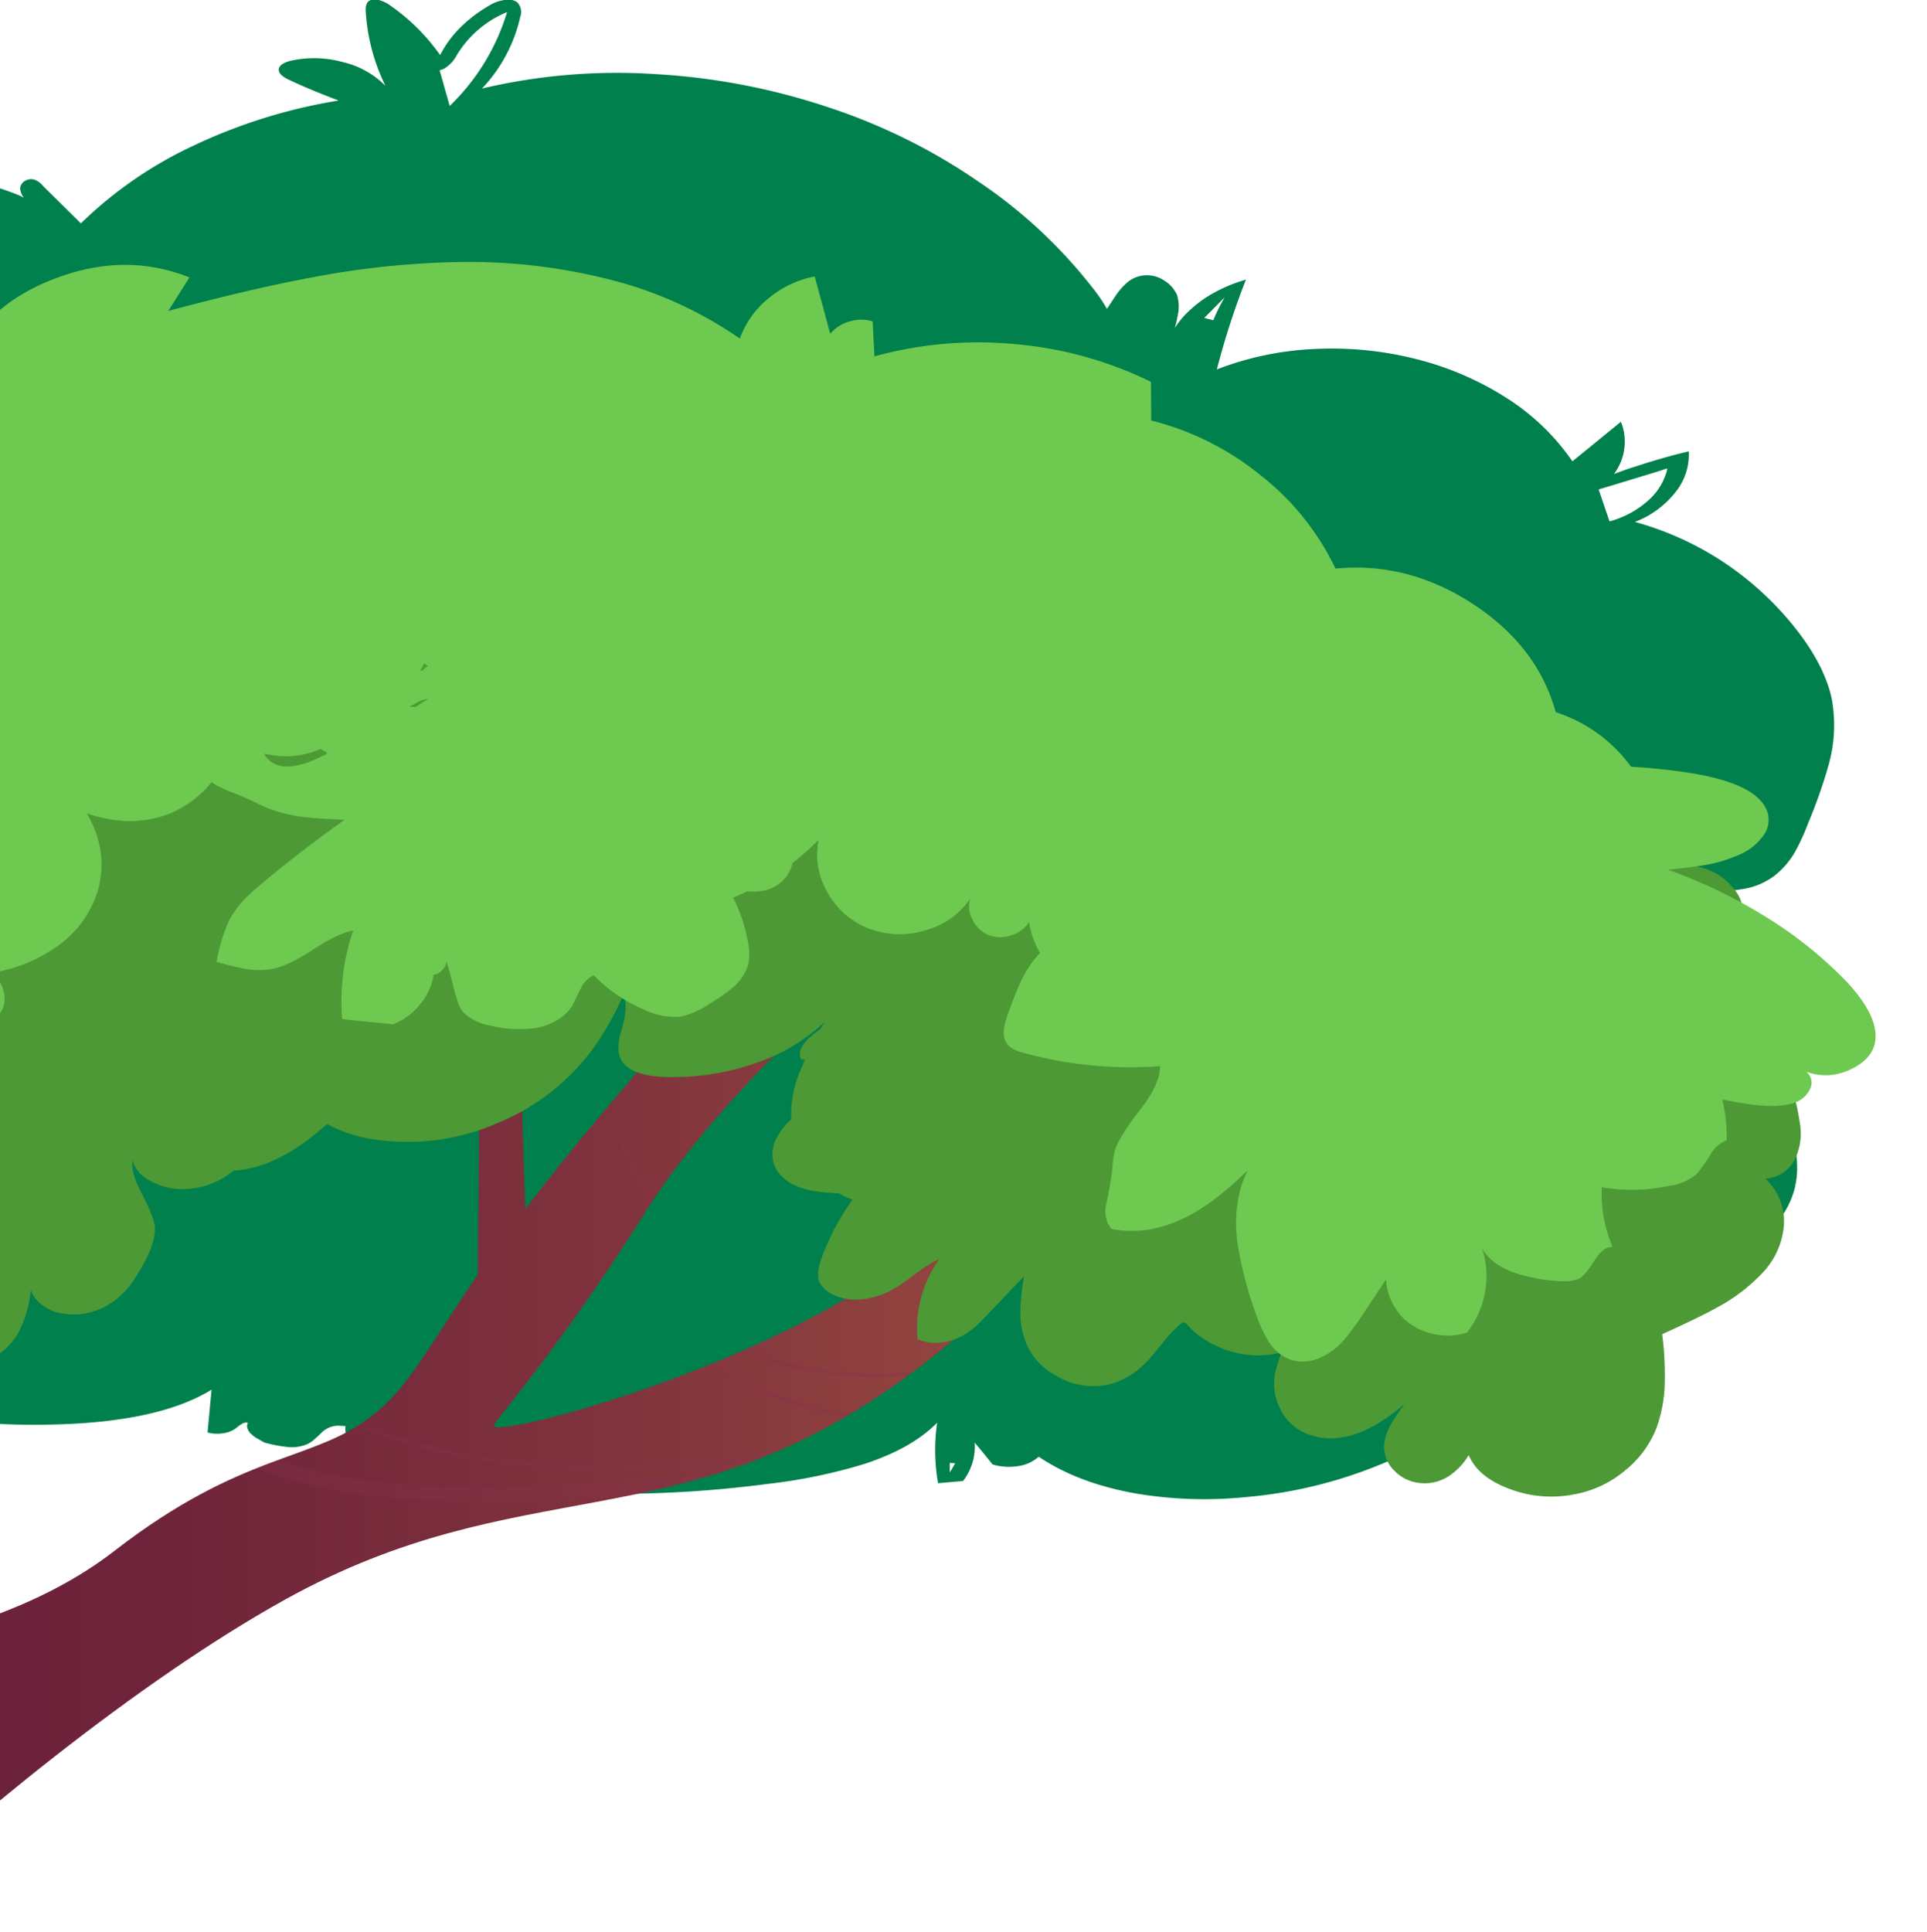 <svg xmlns="http://www.w3.org/2000/svg" xmlns:xlink="http://www.w3.org/1999/xlink" width="434" height="435" viewBox="0 0 434 435">
  <defs>
    <clipPath id="clip-path">
      <rect id="Rectangle_464" data-name="Rectangle 464" width="434" height="435" transform="translate(0 3389)" fill="#fff" stroke="#707070" stroke-width="1"/>
    </clipPath>
    <linearGradient id="linear-gradient" y1="0.5" x2="1" y2="0.5" gradientUnits="objectBoundingBox">
      <stop offset="0" stop-color="#691f3a"/>
      <stop offset="0.221" stop-color="#6f243a"/>
      <stop offset="0.528" stop-color="#81343d"/>
      <stop offset="0.885" stop-color="#9e4f40"/>
      <stop offset="1" stop-color="#aa5942"/>
    </linearGradient>
  </defs>
  <g id="Mask_Group_40" data-name="Mask Group 40" transform="translate(0 -3389)" clip-path="url(#clip-path)">
    <g id="Group_611" data-name="Group 611" transform="translate(309.771 3828.056)">
      <g id="Group_603" data-name="Group 603" transform="translate(-476.678 -439.204)">
        <g id="Group_602" data-name="Group 602">
          <g id="Symbol_1_0_Layer0_2_MEMBER_12_MEMBER_0_MEMBER_0_FILL" data-name="Symbol 1 0 Layer0 2 MEMBER 12 MEMBER 0 MEMBER 0 FILL">
            <path id="Path_9245" data-name="Path 9245" d="M127.75-267.386a33,33,0,0,0,.565-14.222q-1.731-8.3-9.461-17.515a70.583,70.583,0,0,0-15.063-13.434,69.48,69.48,0,0,0-19.829-8.969,21.184,21.184,0,0,0,9.062-6.62,13.434,13.434,0,0,0,3.069-9.279q-5.861,1.395-11.775,3.347-2.579.782-5.077,1.775a13.388,13.388,0,0,0,1.534-2.72,11.336,11.336,0,0,0,.787-2.945,11.617,11.617,0,0,0-.759-6.108l-10.911,8.9A51.428,51.428,0,0,0,55.4-349.221a68.627,68.627,0,0,0-20.5-8.929,77.163,77.163,0,0,0-23.112-2.319,69.229,69.229,0,0,0-21.971,4.593,171.375,171.375,0,0,1,6.55-20.209,34.128,34.128,0,0,0-9.406,4.286,30.884,30.884,0,0,0-3.993,3.31,18.718,18.718,0,0,0-2.61,3.285,35.912,35.912,0,0,0,.812-3.762,9.282,9.282,0,0,0-.323-3.662,7.234,7.234,0,0,0-2.77-3.175,6.986,6.986,0,0,0-4.54-1.244,6.712,6.712,0,0,0-3.993,1.672A15.175,15.175,0,0,0-33.1-372.3q-.718,1.109-1.848,2.794a36.985,36.985,0,0,0-3.284-4.81,111.567,111.567,0,0,0-25.554-23.779A132.082,132.082,0,0,0-97.615-414.87a149.039,149.039,0,0,0-39.049-7.5,132.4,132.4,0,0,0-39.035,3.25,34.377,34.377,0,0,0,8.621-16.127,3.19,3.19,0,0,0-.663-3.285,3.7,3.7,0,0,0-3.075-.494,8.956,8.956,0,0,0-3.126,1.141q-7.792,4.539-11.181,11.231a45.735,45.735,0,0,0-11.186-11.128,7.154,7.154,0,0,0-2.4-1.2,2.631,2.631,0,0,0-2.361.086q-.867.532-.823,2.225a43.788,43.788,0,0,0,4.45,16.942,19.691,19.691,0,0,0-9.63-5.352,24.157,24.157,0,0,0-11.74-.283q-2.358.6-2.62,1.75-.335,1.4,2.662,2.705,4.166,1.976,10.784,4.49a121.4,121.4,0,0,0-32.457,10.055,91.884,91.884,0,0,0-25.594,17.609q-5.711-5.652-8.522-8.422a4.234,4.234,0,0,0-2.113-1.477,2.71,2.71,0,0,0-2.085.419,2.231,2.231,0,0,0-.963,1.547,3.8,3.8,0,0,0,.824,2.123c-.3-.13-.6-.278-.932-.447a55.585,55.585,0,0,0-9.943-3.079q-10.978-2.41-17.382-3.418a121.443,121.443,0,0,0-17.492-1.689,71.914,71.914,0,0,0-11.162.641,65.948,65.948,0,0,0-19.119,5.833,144.625,144.625,0,0,0-16.733,9.329q-6.373,4.11-9.8,6.809a39.621,39.621,0,0,0-7.953,7.9,31.652,31.652,0,0,0-5.413,13,100.828,100.828,0,0,0-1.413,13.988,36.154,36.154,0,0,0-17.5-3.788l-.608,6.491q5.019,1.6,6.937,5.152a32.341,32.341,0,0,0-11.982,1.744q-3.055.94-3.405,2.493a2.519,2.519,0,0,0,1.1,2.507,8.449,8.449,0,0,0,3.172,1.627q.643.215,2.9.734-16.946,9.411-23.914,25.9-7.868,18.448,1.021,36.064a14.968,14.968,0,0,0-7.761,1.472,9.6,9.6,0,0,0-4.878,4.556,23.482,23.482,0,0,1,5.818,1.262,19.28,19.28,0,0,1,3.726,1.73,16.534,16.534,0,0,0-6.278.385l-.46,4.918,8.818,1.441a12.275,12.275,0,0,0-7.019,3.384,7.112,7.112,0,0,0-2.351,5.971l15.934-3.521q-6.362,10.045-3.808,23.177,2.245,11.518,10.8,23.423a90.172,90.172,0,0,0,28.129,25.759,86.252,86.252,0,0,0,19.485,8.274,82,82,0,0,0,21.594,3.249,7.812,7.812,0,0,1-2.6,3.185q-2.513,1.709-3.777,2.613A9.433,9.433,0,0,0-366.2-152.4a3.354,3.354,0,0,0,.019,3.635,6,6,0,0,0,4.088,2.227,9.278,9.278,0,0,0,5.209-.434,11.764,11.764,0,0,0,3.857-2.4,35.074,35.074,0,0,0,2.818-3.318,32.952,32.952,0,0,0-1.195,3.47,11.057,11.057,0,0,0-.308,1.66,7.375,7.375,0,0,0,.856,5.042,7.924,7.924,0,0,0,5.132,3.654q3.9,1.029,6.21-.75a48.36,48.36,0,0,0,13.584,10.635,81.68,81.68,0,0,0,17.505,7.014q16.625,4.422,38.5,3.606,22.079-.85,33.319-7.776l-.9,9.636a8.218,8.218,0,0,0,3.513.176,6.088,6.088,0,0,0,3.035-1.251,5.954,5.954,0,0,1,1.15-.813,1.562,1.562,0,0,1,1.408-.276,1.409,1.409,0,0,0-.074,1.323,2.546,2.546,0,0,0,.9,1.262,5.361,5.361,0,0,0,1.391,1q.485.3,1.506.856a32.811,32.811,0,0,0,5.076.987,8.929,8.929,0,0,0,4.669-.688,6.388,6.388,0,0,0,1.643-1.174q.5-.413,1.4-1.3a5.358,5.358,0,0,1,3.989-1.622l1.475.086a4.065,4.065,0,0,0,.963,3.365,11,11,0,0,0,3.594,2.588,37.878,37.878,0,0,0,4.595,1.761,166.4,166.4,0,0,0,42.652,7.27q4.634.232,9.439.269a260.971,260.971,0,0,0,33.927-2.244,120.249,120.249,0,0,0,21.232-4.355c.174-.053.35-.105.525-.155q10.662-3.507,16.319-9.267a42.888,42.888,0,0,0,.207,13.63l5.623-.5a13.1,13.1,0,0,0,2.059-3.951,12.355,12.355,0,0,0,.543-4.707q1.337,1.557,4.039,4.932a13.029,13.029,0,0,0,5.7.379,8.8,8.8,0,0,0,4.7-2.118q8.9,6,21.988,8.3a93.332,93.332,0,0,0,24.741.783,102.594,102.594,0,0,0,39.735-11.829Q54.205-123.5,63.289-138a13.967,13.967,0,0,0,8.959,2.12,18.531,18.531,0,0,0,8.793-2.656,20.092,20.092,0,0,0,5.638-5.56,67.386,67.386,0,0,0,3.84-6.6,47.426,47.426,0,0,0,18.9-7.285q8.568-5.749,10.52-13.443a19.977,19.977,0,0,0-.858-12.155,36.014,36.014,0,0,0-7.056-11.508,81.787,81.787,0,0,0-10.686-9.9q-3.86-3.021-12.357-8.984a69.116,69.116,0,0,0,7.278-.137,15.517,15.517,0,0,0,6.37-1.91,5.121,5.121,0,0,0,2.789-4.65q-.015-3.125-3.291-4.2l8.493-1.1a96.115,96.115,0,0,0-11.487-13.918,14.157,14.157,0,0,0,8.543,1.107,15.875,15.875,0,0,0,7.76-3.11,18.689,18.689,0,0,0,4.656-5.447,49.716,49.716,0,0,0,2.9-6.38,113.405,113.405,0,0,0,4.761-13.674M-181.394-426.608a23.792,23.792,0,0,1,11.35-9.733,48.966,48.966,0,0,1-12.93,21.147l-2.266-8.04a4,4,0,0,0,1.607-.771,7.5,7.5,0,0,0,2.239-2.6M-8.4-372.133a39.436,39.436,0,0,0-2.583,5.182l-2.05-.5,4.633-4.682m99.372,39.7a13.729,13.729,0,0,1-4.107,6.164,21.43,21.43,0,0,1-8.618,4.616L75.8-328.838l13.271-4.028q1.689-.558,2.164-.718a4.451,4.451,0,0,1-.262,1.153m-502.955,4.706c.162.083.343.167.538.255q-1.1.255-2.206.612a15.731,15.731,0,0,1,1.668-.867m69.853,181.672q-.087,4.75-2.79,4.648a3.017,3.017,0,0,1-2.747-1.792,5.326,5.326,0,0,1-.416-3.209c0-.035.113-.842.331-2.427l5.874.653a8.778,8.778,0,0,0-.251,2.127M-443.184-261.222a31.539,31.539,0,0,0-4.1-.947q1.475-.987,6.7-1.112l-2.6,2.059M-70.339-107.493l0-2.149,1.223.063Q-69.677-108.557-70.339-107.493Z" transform="translate(451.158 439.204)" fill="#00804c"/>
          </g>
        </g>
      </g>
      <path id="Path_9246" data-name="Path 9246" d="M97.733-94.677S63.671-37.226,31.341-10.709-66.53,32.647-63.834,28.616s14.76-17.262,34.586-48.64,63-65.813,63-65.813L12.179-96.77s-13.267,9.8-51.21,54.734c-7.094,8.4-12.9,15.7-17.746,22.093-1.453-35.068-1.709-92.9-1.709-92.9l-8.077,3.35-.958,104.4C-79.292,12-82.825,20.048-91.475,26.755c-13.335,10.336-28.869,7.821-57.964,30.373-15.471,11.991-35.6,18.126-51.066,21.253l-8.183,64.6c25.49-24.353,64.438-56.452,97.773-74.957,52.917-29.372,88-12.9,138.507-49.14S125.573-90.057,125.573-90.057Z" transform="translate(-134.652 -146.891)" fill-rule="evenodd" fill="url(#linear-gradient)"/>
      <g id="Group_605" data-name="Group 605" transform="translate(-394.881 -246.97)">
        <g id="Group_604" data-name="Group 604">
          <g id="Symbol_1_0_Layer0_2_MEMBER_12_MEMBER_0_MEMBER_2_FILL" data-name="Symbol 1 0 Layer0 2 MEMBER 12 MEMBER 0 MEMBER 2 FILL">
            <path id="Path_9247" data-name="Path 9247" d="M-28.2-35.388a35.227,35.227,0,0,0-9,4.273,14.757,14.757,0,0,0-5.625,6.534,8.118,8.118,0,0,0-.458,3.794,6.793,6.793,0,0,0,1.758,3.644q2.352,2.728,7.589,3.627a50.608,50.608,0,0,0,9.725.5A53.09,53.09,0,0,0-32.488,2.174q-.958,3.133-.294,4.78a6.789,6.789,0,0,0,3.7,3.109,12.237,12.237,0,0,0,5.6.832,18.89,18.89,0,0,0,9.506-3.714q1.368-.944,4.008-2.9A24.2,24.2,0,0,1-5.742,1.763a26.927,26.927,0,0,0-4.916,18.061,9.756,9.756,0,0,0,4.736.8,11.558,11.558,0,0,0,4.559-1.159A15.228,15.228,0,0,0,2.23,17.142q1.06-.924,2.876-2.852l8.229-8.642a53.171,53.171,0,0,0-.843,7.9,18.155,18.155,0,0,0,1.615,7.877A14.543,14.543,0,0,0,20.5,28.011a16.152,16.152,0,0,0,9.807,2.353q6.247-.592,11.205-6.011.288-.332,3.692-4.464a29.3,29.3,0,0,1,4.178-4.162,19.073,19.073,0,0,0,7.349,5.651,21.826,21.826,0,0,0,9.882,2.1,16.9,16.9,0,0,0,9.222-2.872q4.1-2.838,4.206-6.667a35.226,35.226,0,0,0,5.38,2.091,11.2,11.2,0,0,0,5.506.207q3.144-.778,5.8-4.52a35,35,0,0,0,5.6-10.067q2.037-7.022-1.063-15.959a101.481,101.481,0,0,0-7.787-15.719q-3.613-6.224-5.648-9.074a46.163,46.163,0,0,0-7.452-8.373A74.811,74.811,0,0,0,68.556-55.69a118.577,118.577,0,0,0-10.8-5.923,59.624,59.624,0,0,0-11.835-4.178q-5.131-.943-7.633-1.534a21.63,21.63,0,0,1-6.956-2.749l8.181.048a5.887,5.887,0,0,1-.3-1.664,29.96,29.96,0,0,0-12.021-.563A96.321,96.321,0,0,0,15.42-69.57q-12.412,3.6-17.687,5.3a141.752,141.752,0,0,0-16.778,6.51,75.64,75.64,0,0,0-15,8.879q-4.034,3.2-2.833,5.669A181.334,181.334,0,0,0-8.465-41.263a92.281,92.281,0,0,1-9.8,3.021Q-25.4-36.353-28.2-35.388M-143.932-51.193a9.3,9.3,0,0,0-.111-8.657q-2.046-3.824-8.071-6.69a76.925,76.925,0,0,0-11.754-3.967q.439-.317,4.555-2.745,2.758-1.585,3.274-3.275.624-2.294-2.137-4.5a21.036,21.036,0,0,0-6.1-3.131,100.2,100.2,0,0,0-27.641-5.3,123.573,123.573,0,0,0-28.146,1.712A115.721,115.721,0,0,0-252.954-76.91q-2.868,1.467-5.612,3.108a74.695,74.695,0,0,0-16.07,12.617,44.615,44.615,0,0,0-9.863,15.7,34.248,34.248,0,0,0-.676,19.787q.52,2.1.662,2.775a7.146,7.146,0,0,1-.211,2.794,6.893,6.893,0,0,1-2.257,2.807,40.318,40.318,0,0,1-3.434,2.237Q-304.581-6.948-302.022.659A66.614,66.614,0,0,0-286.6.416a61.763,61.763,0,0,0,14.362-3.668,88.259,88.259,0,0,0-7.953,7.339,27.119,27.119,0,0,0-5.538,8.331,10.191,10.191,0,0,0-.874,5.495A6.948,6.948,0,0,0-283.52,22.7a11.082,11.082,0,0,0,6.812,1.558,12.738,12.738,0,0,0,6.592-2.093,15.332,15.332,0,0,0,4.323-4.1,39.384,39.384,0,0,0,2.869-4.949l-.555,11.92a16.848,16.848,0,0,0,.421,5.872,7.462,7.462,0,0,0,.408,1.114,7.649,7.649,0,0,0,2.518,3.151,8.705,8.705,0,0,0,4.086,1.714q6.515.917,11.461-7.113,4.684-7.388,7.088-11.205a38.863,38.863,0,0,0,2.877-5.051,13.774,13.774,0,0,0,.544-1.434c-.041.44-.076.811-.1,1.116a11.288,11.288,0,0,0,.792,5.191,9.666,9.666,0,0,0,3.724,4.494,10.444,10.444,0,0,0,6.156,2.007,10.6,10.6,0,0,0,6.822-2.377,13.676,13.676,0,0,0,4.078-5.3,26.273,26.273,0,0,0,2.228-8.488,5.841,5.841,0,0,0,1.556,2.5,9.67,9.67,0,0,0,5.569,2.824,15.081,15.081,0,0,0,6.476-.314,15.127,15.127,0,0,0,5.422-2.717,17.38,17.38,0,0,0,3.8-3.941,51.2,51.2,0,0,0,2.72-4.453q2.668-5.018,2.4-8.113-.2-2.271-2.937-7.439-2.472-4.732-2.114-7.463a7.66,7.66,0,0,0,3.778,4.447,14.719,14.719,0,0,0,6.723,1.959,17.5,17.5,0,0,0,6.851-1.046,17.4,17.4,0,0,0,5.461-3.12,10.918,10.918,0,0,0,3.266-4.3,5.71,5.71,0,0,0-.055-4.866,10.178,10.178,0,0,0,4.253-2.261,7.208,7.208,0,0,0,2.133-3.639,6.284,6.284,0,0,0-.754-3.958,9.24,9.24,0,0,0-3.373-3.334q4.282.708,9.09-3.088A22.4,22.4,0,0,0-143.932-51.193Z" transform="translate(302.413 89.634)" fill="#4c9935"/>
          </g>
        </g>
      </g>
      <g id="Group_607" data-name="Group 607" transform="translate(-490.79 -360.414)">
        <g id="Group_606" data-name="Group 606">
          <g id="Symbol_1_0_Layer0_2_MEMBER_12_MEMBER_0_MEMBER_3_FILL" data-name="Symbol 1 0 Layer0 2 MEMBER 12 MEMBER 0 MEMBER 3 FILL">
            <path id="Path_9248" data-name="Path 9248" d="M108.562-113.749a13.488,13.488,0,0,0,1-7.936q-2.346-15.929-13.948-29.7a34.99,34.99,0,0,1-3.286-4.248,6.41,6.41,0,0,1-1.066-4.449,8.994,8.994,0,0,1,2.011-3.444,24.255,24.255,0,0,0,2.5-3.194q2.336-4.182-1.808-8.56a13.367,13.367,0,0,0-10.337-4.344,9.159,9.159,0,0,0,1.279-8.732q-12.638-.52-15.382-.726-1.2-6.815-8.051-12.93a48.194,48.194,0,0,0-15.565-9.132A86.619,86.619,0,0,0,27.4-215.7q-7.767-1.189-19.327-1.76A13.142,13.142,0,0,0,6.51-228.6a14.388,14.388,0,0,0-5.276.069,13.109,13.109,0,0,0-4.611,1.716q.4-2.673-4.224-3.516a7.557,7.557,0,0,0-4.1.075q-.3-.59-.657-1.187-1.064-1.736-3.361-5.071l-2.6-3.367a67.628,67.628,0,0,0-7.346-8.413q-5.425-4.908-16.163-10.416A164.448,164.448,0,0,0-89.3-274.618a137.54,137.54,0,0,0-24.478-1.935,85.6,85.6,0,0,0-14.883-1.7,8.5,8.5,0,0,0-1.935-7.19,14.391,14.391,0,0,0-7.518-4.952,18.655,18.655,0,0,0-9.738-.349,13.2,13.2,0,0,0-7.565,4.306,6,6,0,0,0-2.473-2.022,8,8,0,0,0-3.4-.78l-1.308,5.761a65.235,65.235,0,0,0-20.33-9.63,75.053,75.053,0,0,0-23.38-2.755q-8.117.366-11.1,3.308a3.792,3.792,0,0,0-.677,4.491,4.536,4.536,0,0,0,3.314,2.87,53.245,53.245,0,0,0-11.368-.451,47.2,47.2,0,0,0-11.673,2.283q-4.612,1.717-5.223,3.86-.454,2.105,1.8,3.749-1.328-.022-2.767.047-2.32.192-5.227.636l-3.6-.388a153.815,153.815,0,0,0-19.942-1.2,45.325,45.325,0,0,0-8.258-4.15,40.72,40.72,0,0,0-10.864-2.552,33.1,33.1,0,0,0-11,.5,11.077,11.077,0,0,0-4.834,7.374q-.082.865-.247,2.638a7.206,7.206,0,0,1-.219,1.258q-3.421,1.01-6.707,2.236a3.95,3.95,0,0,1-.85-1.308c-.2-.837-.357-1.466-.488-1.887a7.673,7.673,0,0,0-3.259-3.989,12.577,12.577,0,0,0-5.634-2.115q-.351,2.117-.545,3.633-.442,3.08-.45,3.182-4.007-.377-11.9-1.372a2.577,2.577,0,0,0-.482,2.974,10.656,10.656,0,0,0,.517,1.021,12.827,12.827,0,0,0,4.275,3.521q1.664.821,5.2,2.328-4.358,2.3-8.543,4.931l-8.1-.912q-1.265-.683-2.69-1.327-1.963-.9-5.679-2.171-3.518-1.249-5.245-1.923l-.1-.009a3,3,0,0,0-.492-.2q-.886-.389-4.612-2.12-2.59-1.267-4.42-1.949a.153.153,0,0,0-.1-.06.452.452,0,0,0-.2-.07q-5.958-1.938-10.268-.707a10.482,10.482,0,0,0-4.5,2.649,29.648,29.648,0,0,0-3.12,3.8c-.119.194-.239.387-.36.581a10.036,10.036,0,0,0-4.263.725,4.645,4.645,0,0,0-1.958,2.324,10.35,10.35,0,0,0-.723,2.8,24.12,24.12,0,0,0-.158,8.785,10.926,10.926,0,0,0,2.262,4.254.772.772,0,0,1,.134.217,20.258,20.258,0,0,0,.851,2.381,3.218,3.218,0,0,0-.627.147,60.644,60.644,0,0,0-9.924-.009,57.935,57.935,0,0,0-13.188,2.6q-8.028,2.676-10,6.789a5.367,5.367,0,0,0,.328,5.249,7.136,7.136,0,0,0,5.1,3.445c.471.078.873.15,1.209.215a1.643,1.643,0,0,1,.957.7,59.406,59.406,0,0,0-17.559,2.3,1.323,1.323,0,0,0-.319.123,64.953,64.953,0,0,0-8.2,2.866q-10.757,4.516-12.614,10.124-1.26,3.619,1.531,7.153a9.7,9.7,0,0,0,7.671,3.839,48.978,48.978,0,0,0-13.851,9.141,35.67,35.67,0,0,0-8.615,12.238q-1.924,4.681.349,7.2a21.8,21.8,0,0,0,2.237,1.795q.285.231.525.407a6.006,6.006,0,0,1,1.342,1.507,3.293,3.293,0,0,1-.069,2.911,26.946,26.946,0,0,1-1.89,2.687l-.351.48c0,.034-.04.047-.107.041q-.936,1.241-1.824,2.541a37.555,37.555,0,0,0-5.72,13.534q-1.252,6.276.787,10.714a5.1,5.1,0,0,0,.343.7,41.527,41.527,0,0,0-3.368,10.838q-.706,4.8,1.323,7.185a7.092,7.092,0,0,0,4.15,2.129,5.234,5.234,0,0,0,4.314-.723A62.08,62.08,0,0,0-469.9-96.573q-.384,4.107,1.393,5.86a5.434,5.434,0,0,0,3.538,1.56q2.385.223,3.318-1.018a53.162,53.162,0,0,0,4.965,27.836q3.227,7.055,8.21,10.132a19.6,19.6,0,0,0,8.6,2.648,20.019,20.019,0,0,0,8.9-1.111,12.782,12.782,0,0,0,6.08-4.8,9.223,9.223,0,0,0,1.63-4.3,47.054,47.054,0,0,0,4.63,16.653,5.311,5.311,0,0,0,2.827,3.13,4.92,4.92,0,0,0,2.8.161,2.112,2.112,0,0,1,.421-.115,3.284,3.284,0,0,0,.375-.169l.049,0a.145.145,0,0,1,.107-.042,1.592,1.592,0,0,1,.434-.266,5.946,5.946,0,0,0,2.674-2.871q.665-2.188,1.027-3.331c0-.035.008-.085.014-.152a5.938,5.938,0,0,1,2.019-2.983,6.582,6.582,0,0,0,.543,2.4,9.559,9.559,0,0,0,1.63,2.25,12.011,12.011,0,0,0,2.148,1.635l.362-3.857,6.7.065A4.1,4.1,0,0,0-393.749-46q1.158,1.283,1.622.152A118.141,118.141,0,0,1-381.941-67.2a46.51,46.51,0,0,0,.439,6.793,16.024,16.024,0,0,0,2.713,6.548,14.581,14.581,0,0,0,6.766,4.777,12.872,12.872,0,0,0,8.66.4,10.429,10.429,0,0,0,4.14-2.682,17.28,17.28,0,0,0,2.653-3.741,43.658,43.658,0,0,0,5.346-23.75q.359,2.183,3.7,3.108a9.33,9.33,0,0,0,5.945-.107,9.512,9.512,0,0,0,4.016-3,20,20,0,0,0,2.321-4.031,54.555,54.555,0,0,0,4.915-24.608q.779,3.705,5.885,6.538a20.183,20.183,0,0,0,13.058,2.6,21.88,21.88,0,0,0,11.2-4.835,21.007,21.007,0,0,0,6.342-8.716q2.055,2.084,6.046,2.1a11.439,11.439,0,0,0,6.35-1.706,11.7,11.7,0,0,0,3.811-4.1,25.744,25.744,0,0,0,2.195-4.859q-.049,2.709,2.758,4.966a10.956,10.956,0,0,0,6.538,2.3,9.845,9.845,0,0,0,6.378-2.011,6.014,6.014,0,0,0,2.483-3.554q.194,2.832,3.914,5.176a16.843,16.843,0,0,0,9.474,2.628q8.094-.113,16.989-6.595,2.516-1.877,4.766-3.9a31.714,31.714,0,0,0,11.482,3.583,50.473,50.473,0,0,0,26.856-3.777,50.187,50.187,0,0,0,21.4-16.566,61.839,61.839,0,0,0,6.794-11.9,1.58,1.58,0,0,0,.309-.021q1.067,2.247-.636,7.869-1.5,5.078.791,7.391,2.807,2.82,10.069,2.836a56.343,56.343,0,0,0,19.586-3.178,41.939,41.939,0,0,0,15.337-9.153,86.2,86.2,0,0,0-5.691,11.592,24.974,24.974,0,0,0-1.6,12.179q.765,6.57,6.52,11.765A22.579,22.579,0,0,0-96.694-102.9a24.242,24.242,0,0,0,16.785-5.488,50.95,50.95,0,0,0,10.914-12.741q.6,1.747,2.308,5.948a16.435,16.435,0,0,0,9.24-2.513q4.132-2.631,4.8-6.405a27.542,27.542,0,0,0,2.627,3.622,9.958,9.958,0,0,0,3.84,2.713,7.859,7.859,0,0,0,5.2.232,4.792,4.792,0,0,0,2.379-1.364,64.939,64.939,0,0,0-3.148,21.04,25.765,25.765,0,0,0,3.276,13.1,17.766,17.766,0,0,0,11.613,8.711,24.037,24.037,0,0,0,12.7-.6,39.392,39.392,0,0,0,11.045-5.41,26.51,26.51,0,0,1-2.448,8.108,51.243,51.243,0,0,0-2.955,8.063,12.628,12.628,0,0,0,1.082,8.646,11.381,11.381,0,0,0,7.468,6.02Q9.2-48.667,20.55-58.452a50.1,50.1,0,0,0-3.209,4.765,11.334,11.334,0,0,0-1.452,5.134,7.711,7.711,0,0,0,2.379,5.185A9.163,9.163,0,0,0,24.2-40.611a9.919,9.919,0,0,0,6.558-1.739,14.377,14.377,0,0,0,4.215-4.568q2.178,5.115,9.556,7.75a26.563,26.563,0,0,0,14.275,1.082A24.594,24.594,0,0,0,70.373-43.6a22.881,22.881,0,0,0,6.795-9.186,30.9,30.9,0,0,0,1.961-10.56,70.449,70.449,0,0,0-.574-10.8q8.439-3.814,12.436-6.048a40,40,0,0,0,10.251-7.841,17.639,17.639,0,0,0,4.724-10.557,13.041,13.041,0,0,0-4.176-10.573,7.933,7.933,0,0,0,6.772-4.584M-406-222.174a11.751,11.751,0,0,0,.874,2.128,11.029,11.029,0,0,0-3.986-1.141q1.684-.508,3.111-.987m36.526-45.285a1.659,1.659,0,0,0,1.233,1.037,23.288,23.288,0,0,1-2.565.067,16.761,16.761,0,0,0-2.624.164q-1.208.346-1.943.532c-.139.023-.26.045-.365.071a25.478,25.478,0,0,0-3.286.664,9.785,9.785,0,0,0-1.7,1.271,3.405,3.405,0,0,1-2.073.829,1.755,1.755,0,0,1,.415-1.7,7.458,7.458,0,0,1,1.649-1.225,14.012,14.012,0,0,1,4.069-1.921,13.7,13.7,0,0,1,2.376-.239q1.227.014,4.819.452m-4.2,5.491q1.539-.062,3.224,0a57.2,57.2,0,0,1,9.132,1.368q-6.215-.839-12.356-1.363m-38.5,216.544-1.692,3.32a20.124,20.124,0,0,1-1.408-2.434Z" transform="translate(476.821 295.927)" fill="#4c9935"/>
          </g>
        </g>
      </g>
      <g id="Group_609" data-name="Group 609" transform="translate(-507.858 -380.06)">
        <g id="Group_608" data-name="Group 608">
          <g id="Symbol_1_0_Layer0_2_MEMBER_14_FILL" data-name="Symbol 1 0 Layer0 2 MEMBER 14 FILL">
            <path id="Path_9249" data-name="Path 9249" d="M-498.441-143.31a15.744,15.744,0,0,0,2.163-2.355q-6.309,5.65-3.837,3.835a16.661,16.661,0,0,0,1.674-1.48m610.9-12.244q1.322-5.912-6.449-14.164a93.2,93.2,0,0,0-17.8-14.3,115.407,115.407,0,0,0-22.317-10.789q5.266-.531,8.386-1.057a32.98,32.98,0,0,0,7.529-2.262,12.6,12.6,0,0,0,5.577-4.388,5.821,5.821,0,0,0,.741-5.712q-2.455-6.011-17.276-8.372-6.655-1.031-13.274-1.4a33.632,33.632,0,0,0-16.96-12.28Q36.487-245.194,21.876-254.7T-9-262.606a58.555,58.555,0,0,0-16.858-21.021,63.448,63.448,0,0,0-24.63-12.336l-.056-8.7a86.257,86.257,0,0,0-30.615-8.5,87.769,87.769,0,0,0-31.672,2.764l-.39-7.865a8.751,8.751,0,0,0-5.27.017,8.684,8.684,0,0,0-4.3,2.769q-2.922-10.864-3.5-12.913a22.914,22.914,0,0,0-10.33,4.865,20.826,20.826,0,0,0-6.532,9.109A89.951,89.951,0,0,0-173.1-327.862a128.888,128.888,0,0,0-33.26-3.782,193.5,193.5,0,0,0-33.067,3.45q-13.274,2.442-32.429,7.554l4.749-7.537q-14.253-5.686-29.784.074-15.575,5.7-21.926,18.871a10.575,10.575,0,0,0-4.708-6.53,11.723,11.723,0,0,0-8.032-2.185,8.889,8.889,0,0,0-2.009,4.52,9.271,9.271,0,0,0,.517,4.857,185.486,185.486,0,0,0-26.677-12.323,9.907,9.907,0,0,0,1.612,9,10.915,10.915,0,0,0,8.067,5.1q-31.035,8.5-50.271,22.151a88.95,88.95,0,0,0-19.413,18.8,67.468,67.468,0,0,0-10.4,19.848l-29.6,12.321a38.3,38.3,0,0,0-12.936-13.748l6.938,19.325a47.528,47.528,0,0,0-10.795-2.189,43.945,43.945,0,0,0-10.986.4q4.612,3.193,10.126,7.138-.5,2.049-7.3,1.515-7.064-.507-7.914,1.458-.815,1.613,1.833,2.833a10.16,10.16,0,0,0,5.279,1.005q3.565-.381,5.261-.477a10.316,10.316,0,0,1,4.89.763q-18.929,15.315-26.923,35.645a68.282,68.282,0,0,0-4.349,36.019c0,.034-.123.379-.351,1.042q-.281,1-.866,4.32-.538,3.318,11.557-7.053a44.1,44.1,0,0,0-4.1,16.448,46.9,46.9,0,0,0,3.8,21.128,7.293,7.293,0,0,0,5.731-1.1,13.123,13.123,0,0,0,4.041-3.818l2.177-3.018a55.059,55.059,0,0,0,1.16,7.272q3.784.558,11.363,1.576a107.468,107.468,0,0,0,22.3-22.265,53.291,53.291,0,0,0-1.973,15.062,12.544,12.544,0,0,0,.939,5.256,5.715,5.715,0,0,0,3.616,3.46q2.936.887,7.254-2.083a52.969,52.969,0,0,0,14.93-15.178,24.8,24.8,0,0,0,1.931,10.515,12.329,12.329,0,0,0,7.211,7.122,12.242,12.242,0,0,0,10.066-.95A15.245,15.245,0,0,0-398.7-113.6q.936-1.806,1.059-2a3.585,3.585,0,0,1,1.475-1.55,4.113,4.113,0,0,1,4.089.588q.533.306,3.856,3.072a13.365,13.365,0,0,0,8.645,2.754,16.092,16.092,0,0,0,8.852-2.751,18.2,18.2,0,0,0,5.895-6.662,23.767,23.767,0,0,0,2.689-8.5,36.844,36.844,0,0,0,.108-8.79q-.3-3.353-1.271-8.815,3.37,3.334,5.322,4.9a26.293,26.293,0,0,0,6.191,3.8,15.469,15.469,0,0,0,7.146,1.283,10.369,10.369,0,0,0,6.579-2.5q3.464-3.1,3.708-10.091.4-10.3.783-11.643a49.314,49.314,0,0,1,6.149.985q4.166.852,6.2,1.043a16.741,16.741,0,0,0,6.186-.5,9.492,9.492,0,0,0,4.944-3.067,5.742,5.742,0,0,0,1.079-5.526,4.914,4.914,0,0,0-3.881-3.894,33.69,33.69,0,0,0,15.1-5.493,23.716,23.716,0,0,0,9.6-11.791,20.733,20.733,0,0,0-.024-14.479,26.31,26.31,0,0,0-2-4.281,29.312,29.312,0,0,0,4.29,1.169,24.976,24.976,0,0,0,14.59-1.192,24.164,24.164,0,0,0,9.252-7.012,9.588,9.588,0,0,0,2.181,1.278q1.028.506,3.249,1.379,1.432.547,3.786,1.634,2.594,1.268,3.63,1.671a33.371,33.371,0,0,0,8.361,1.959q2.783.312,8.747.564-8.546,6.005-17.97,13.769-2.889,2.44-4.41,3.934a24.078,24.078,0,0,0-3.5,4.635,35.794,35.794,0,0,0-2.955,9.7q4.493,1.189,6.355,1.517a16.8,16.8,0,0,0,6.346-.02q3.332-.607,9.053-4.318,5.61-3.671,8.994-4.273a48.76,48.76,0,0,0-2.48,19.925q3.893.467,11.5,1.179a14.555,14.555,0,0,0,6.049-4.5,13.323,13.323,0,0,0,3.025-6.624,3.4,3.4,0,0,0,1.942-1.045,3.361,3.361,0,0,0,1-1.952q.746,2.422,1.89,7.134.722,2.113.754,2.322a6.726,6.726,0,0,0,1.189,2.055,11.04,11.04,0,0,0,5.67,2.833,28.154,28.154,0,0,0,10.374.666,14.131,14.131,0,0,0,4.815-1.7,10.081,10.081,0,0,0,3.643-3.4q1.218-2.6,1.9-3.864a6.028,6.028,0,0,1,2.888-2.951,35.474,35.474,0,0,0,11.889,7.969,15.339,15.339,0,0,0,7.754,1.339,19.4,19.4,0,0,0,6.569-2.965,38.588,38.588,0,0,0,5.148-3.61,11.213,11.213,0,0,0,3.377-4.9,12.567,12.567,0,0,0-.073-5.787,36.234,36.234,0,0,0-3.254-9.514q1.068-.463,2.19-.972a9.02,9.02,0,0,1,1.016-.469,10.755,10.755,0,0,0,2.869-.037,8.49,8.49,0,0,0,6.055-3.474A8.155,8.155,0,0,0-131.3-196.3a54.591,54.591,0,0,0,5.918-5.277,16.613,16.613,0,0,0,1.96,11.847,18.181,18.181,0,0,0,9.362,8.193,19.485,19.485,0,0,0,12.7.372,17.863,17.863,0,0,0,10.078-7.088,6.243,6.243,0,0,0,.577,4.761,6.872,6.872,0,0,0,3.62,3.409,7.21,7.21,0,0,0,5.115.019A6.661,6.661,0,0,0-78-183.067a18.416,18.416,0,0,0,2.466,6.985c-.458.5-.877.991-1.265,1.467a26.66,26.66,0,0,0-3.594,6.162q-.9,2.011-2.574,6.717-1.451,4.008-.059,6.081,1.136,1.54,4.444,2.258a90.219,90.219,0,0,0,30.076,2.818q.035,3.994-4.331,9.621-5,6.439-5.84,9.38a22.867,22.867,0,0,0-.527,3.428q-.238,2.537-.419,3.389-.273,1.817-1.095,5.68a6.508,6.508,0,0,0,1.208,5.127q8.328,1.753,17.2-2.789,6.181-3.156,13.616-10.441Q-32.129-120.6-31.15-111.4A82.4,82.4,0,0,0-27-95.048a29.738,29.738,0,0,0,2.884,6.357,9.778,9.778,0,0,0,5.177,4.273q4.534,1.293,9.3-2.1A20.941,20.941,0,0,0-6.25-89.932q.7-.855,2.816-3.83L2.4-102.577a12.842,12.842,0,0,0,1.659,5.783,13.009,13.009,0,0,0,4.178,4.536,14.694,14.694,0,0,0,5.985,2.2,14.292,14.292,0,0,0,6.394-.525,20.557,20.557,0,0,0,4.074-9.083,20.236,20.236,0,0,0-.66-9.886Q26-105.993,31.1-104.134a37.955,37.955,0,0,0,9.54,1.916q3.7.347,5.485-.661,1.137-.662,3.417-4.234,1.851-2.845,3.891-2.756A29.6,29.6,0,0,1,51.005-123.3a40.657,40.657,0,0,0,15.332-.355,11.467,11.467,0,0,0,6.03-2.658,33.05,33.05,0,0,0,3.066-4.318,7.2,7.2,0,0,1,3.68-3.236,37.066,37.066,0,0,0-.98-9.2q2.207.46,4.375.818,7.755,1.289,11.825-.069a6.007,6.007,0,0,0,3.569-3.144,3.08,3.08,0,0,0-.916-3.873,12.546,12.546,0,0,0,9.7-.368q4.8-2.108,5.766-5.855m-327.6-83.953.882-1.759c.322.2.609.4.864.593a4.707,4.707,0,0,1-.656.45,1.724,1.724,0,0,1-.666.552,2.329,2.329,0,0,0-.424.164m-2.383,7.963,2.476-1.3a11.1,11.1,0,0,1,1.259-.344l.415-.062q-1.414.888-2.883,1.827l-1.268-.119M-236.058-221.1a3.313,3.313,0,0,0-.338.327q-.693.294-1.34.642-8.2,3.939-11.655.443a4.006,4.006,0,0,1-.856-1.257q1.1.255,2.316.421a19.389,19.389,0,0,0,9.677-1.191,4.08,4.08,0,0,1,.693-.294l1.5.908m-105.813-89.469-4.311,6.707-12.23-13.63A63.223,63.223,0,0,1-341.871-310.572Z" transform="translate(507.858 331.652)" fill="#6ec950"/>
          </g>
        </g>
      </g>
      <g id="Group_610" data-name="Group 610" transform="translate(-252.044 -185.713)">
        <path id="Path_9250" data-name="Path 9250" d="M64.349,160.892a187.388,187.388,0,0,1-22.107,5.829h-.011c-.006,0-.016.005-.022.005-23.883,2.161-52.7,2.915-73.6-2.48-4.108-1.056-7.858-2.222-11.279-3.459,1.672-.665,3.283-1.276,4.834-1.848h.005c2.282.742,4.7,1.446,7.259,2.112C-2.9,168.19,39.163,164.313,64.349,160.892Z" transform="translate(42.67 -83.503)" fill="#8b314d" opacity="0.3" style="mix-blend-mode: multiply;isolation: isolate"/>
        <path id="Path_9251" data-name="Path 9251" d="M91.54,151.841c-1.259.511-2.5.99-3.75,1.452-23.393,2.013-51.115,2.59-71.335-2.623A118.009,118.009,0,0,1,.92,145.545c.6-.17,1.166-.341,1.7-.495A118.141,118.141,0,0,0,16.736,149.6C37.94,155.075,67.493,154.129,91.54,151.841Z" transform="translate(23.051 -77.251)" fill="#8b314d" opacity="0.3" style="mix-blend-mode: multiply;isolation: isolate"/>
        <path id="Path_9252" data-name="Path 9252" d="M172.028,131.723a99.754,99.754,0,0,1-27.154-9.376c-1.327-.679-2.59-1.351-3.776-2.008l1.509-.338c.873.476,1.787.954,2.724,1.436a98.306,98.306,0,0,0,28.869,9.632C173.463,131.286,172.744,131.5,172.028,131.723Z" transform="translate(-40.042 -65.976)" fill="#8b314d" opacity="0.3" style="mix-blend-mode: multiply;isolation: isolate"/>
        <path id="Path_9253" data-name="Path 9253" d="M106.865,37.565c.242.588.484,1.182.731,1.787-.2.313-.4.627-.6.94-.335-.808-.66-1.606-.979-2.381-2.81-6.879-5.246-12.83-7.424-14a12.7,12.7,0,0,0-4.955-1.3c.231-.286.473-.572.709-.858a13.2,13.2,0,0,1,4.68,1.347C101.5,24.433,103.868,30.229,106.865,37.565Z" transform="translate(-18.681 -21.76)" fill="#8b314d" opacity="0.3" style="mix-blend-mode: multiply;isolation: isolate"/>
        <path id="Path_9254" data-name="Path 9254" d="M195.117,118.419c-.44.335-.88.66-1.32.979-12.423.671-24.977-.407-35.008-5.026-.577-.264-1.144-.561-1.7-.88.352-.148.7-.3,1.045-.462.341.181.682.352,1.028.511C169.425,118.26,182.386,119.228,195.117,118.419Z" transform="translate(-47.239 -62.839)" fill="#8b314d" opacity="0.3" style="mix-blend-mode: multiply;isolation: isolate"/>
      </g>
    </g>
  </g>
</svg>
